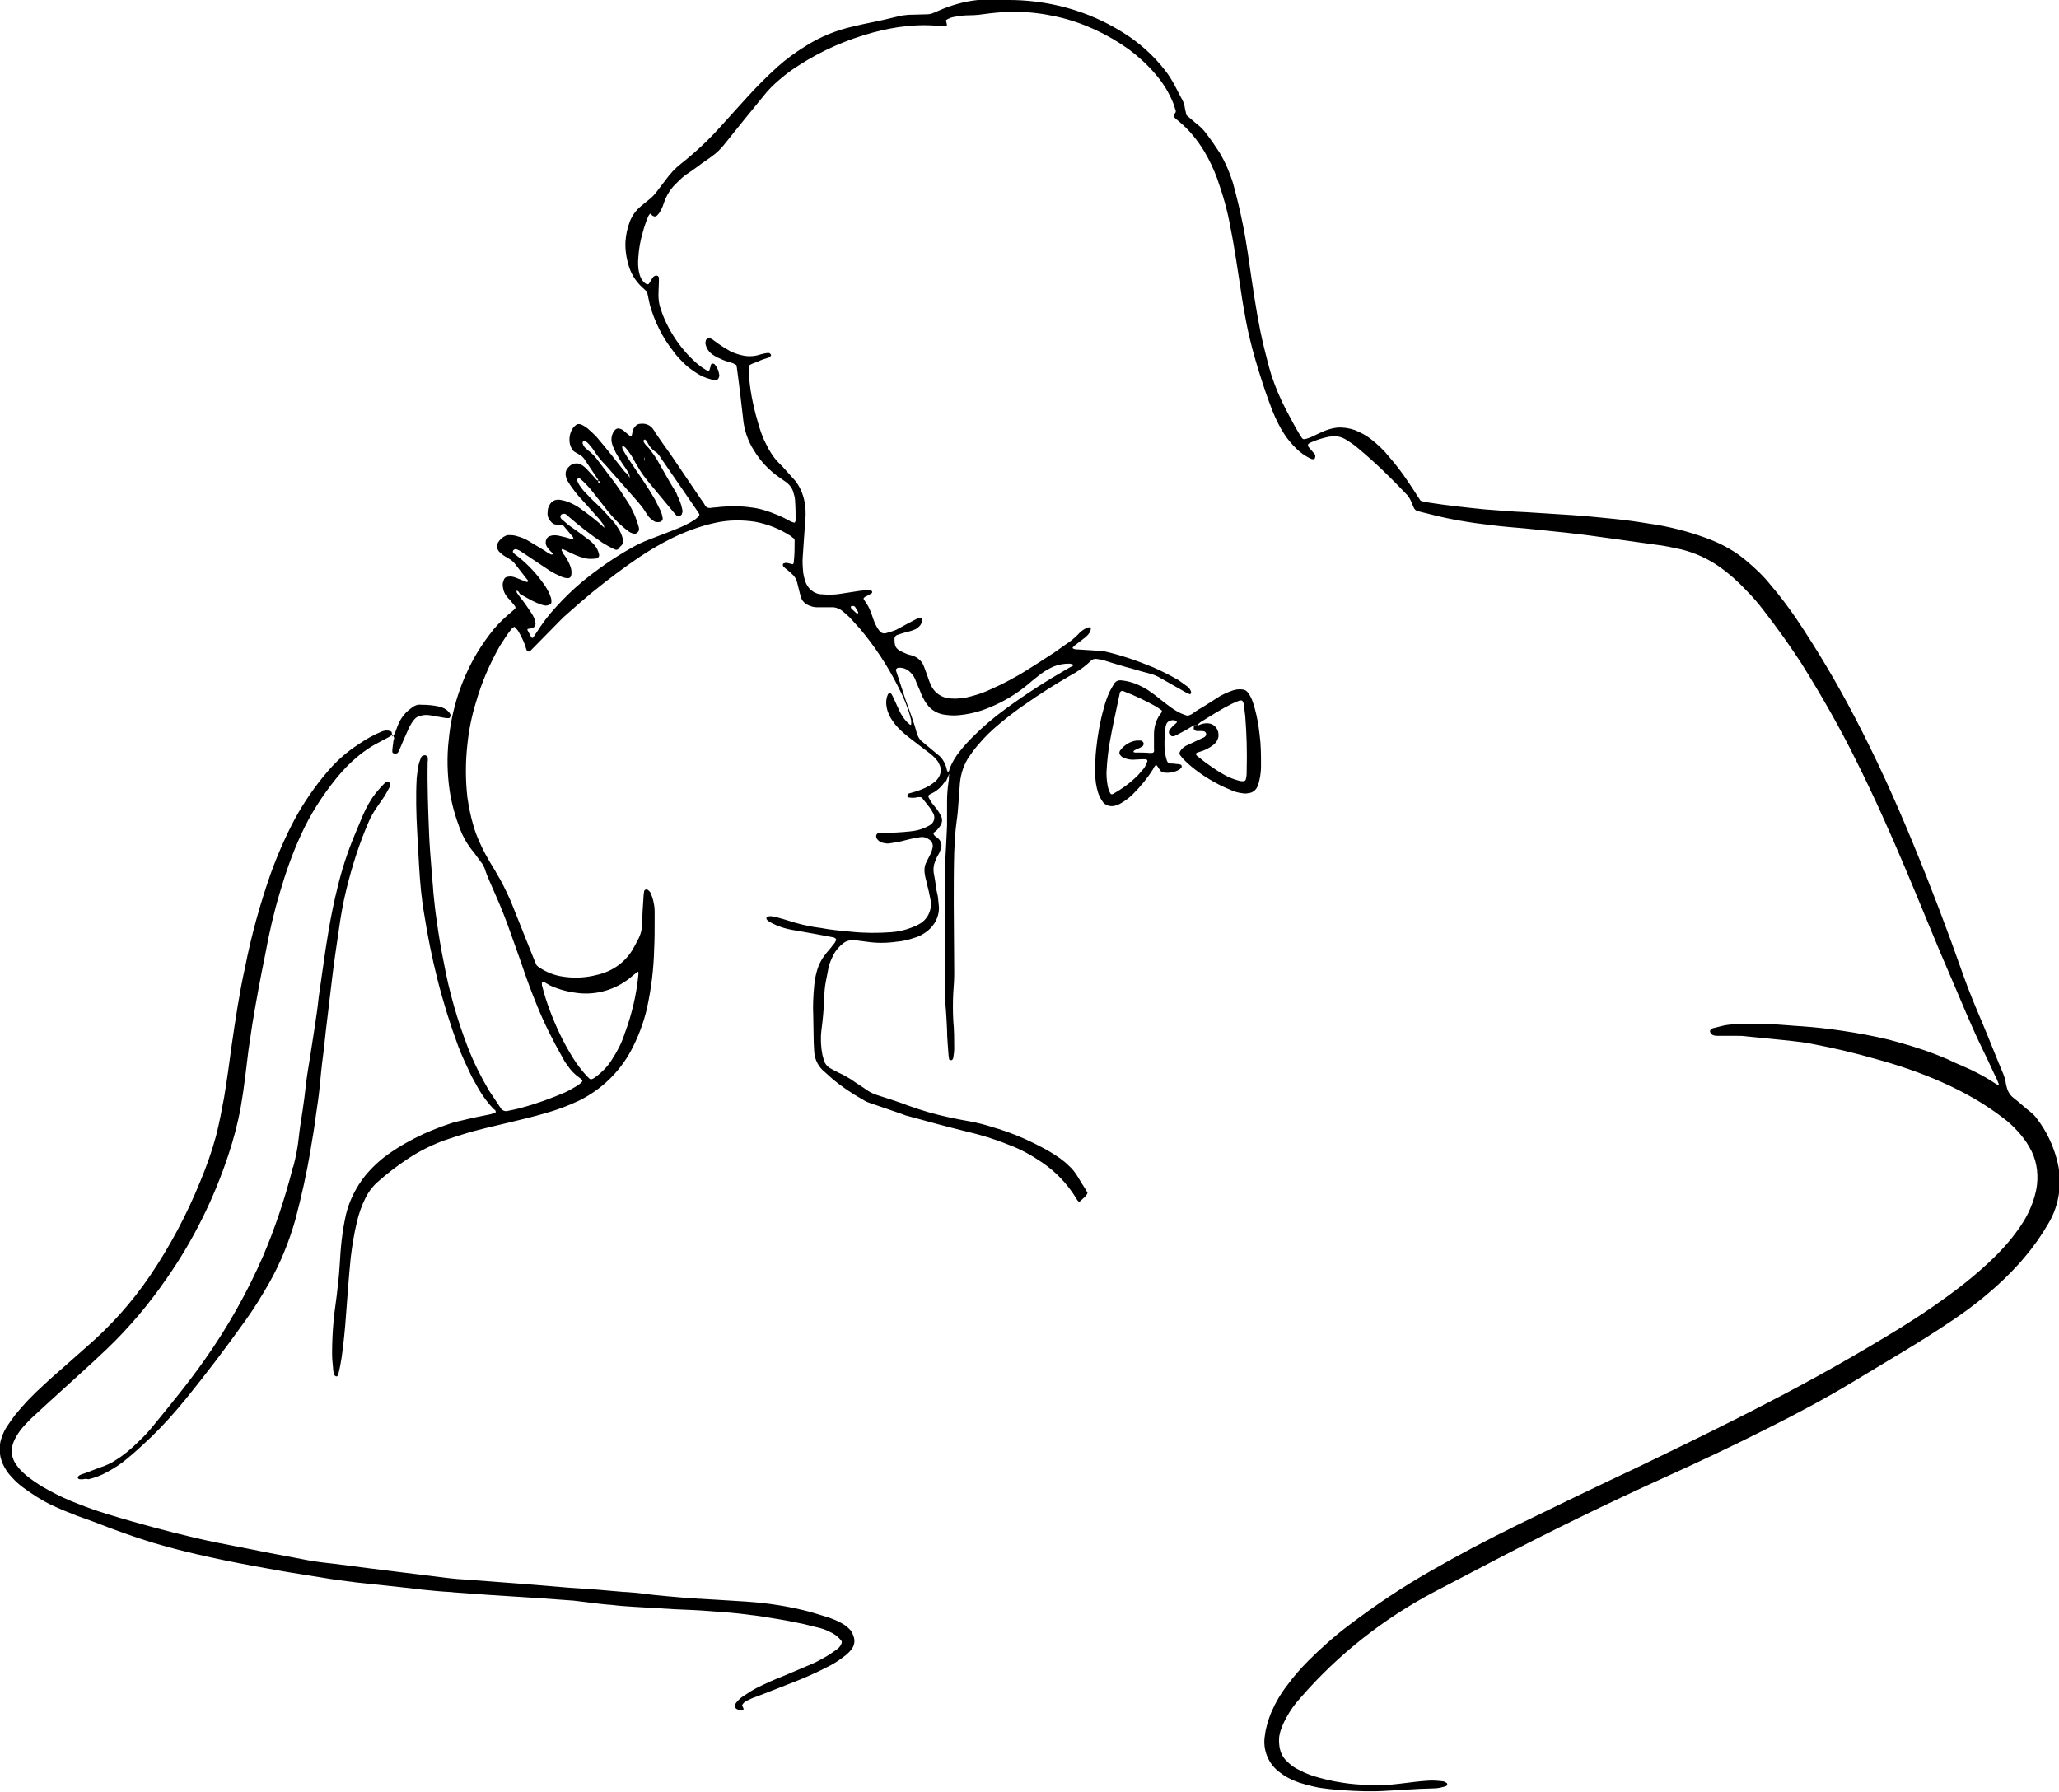 <?xml version="1.0" encoding="utf-8"?>
<!-- Generator: Adobe Illustrator 21.0.0, SVG Export Plug-In . SVG Version: 6.00 Build 0)  -->
<svg version="1.1" id="图层_1" xmlns="http://www.w3.org/2000/svg" xmlns:xlink="http://www.w3.org/1999/xlink" x="0px" y="0px"
	 viewBox="0 0 430.9 375" style="enable-background:new 0 0 430.9 375;" xml:space="preserve">
<title>资源 2</title>
<path id="图层_2" d="M418.3,227.3c0-0.1,0-0.3,0-0.4c-0.1-0.3-0.3-0.7-0.4-1c-1-2-1.9-4.1-2.9-6.1c-2.3-4.7-4.3-9.6-6.4-14.5
	c-3.4-7.8-6.5-15.6-9.8-23.4s-6.6-15.2-10.3-22.6c-3.5-7.1-7.4-13.9-11.6-20.6c-2.4-3.7-5-7.3-7.7-10.8c-1.2-1.6-2.5-3.1-3.9-4.5
	c-1.7-1.8-3.5-3.4-5.5-4.8c-2.4-1.7-5.1-2.9-7.9-3.6c-1.8-0.4-3.6-0.8-5.4-1l-9.3-1.3c-1.7-0.2-3.4-0.5-5.1-0.7
	c-1.4-0.2-2.8-0.3-4.2-0.5l-4.8-0.5l-3.9-0.4c-2.4-0.2-4.8-0.4-7.2-0.7c-4.3-0.5-8.6-1.2-12.8-2.3l-2.4-0.6c-0.5-0.1-0.8-0.4-1-0.9
	c-0.2-0.4-0.3-0.8-0.5-1.2c-0.2-0.5-0.5-0.9-0.8-1.3l-0.2-0.2c-3.2-3.4-6.5-6.6-10.1-9.6c-0.8-0.7-1.7-1.3-2.7-1.9
	c-0.7-0.4-1.5-0.6-2.2-0.6c-0.4,0-0.8,0.1-1.2,0.1c-1.4,0.3-2.7,0.7-4,1.3c-0.4,0.2-0.5,0.5-0.2,0.9s0.8,0.9,1.2,1.4
	c0.2,0.2,0.2,0.5,0.1,0.8c0,0.2-0.2,0.4-0.5,0.3c-0.2,0-0.4-0.1-0.6-0.2c-1-0.5-2-1.2-2.8-2c-0.9-0.9-1.8-1.9-2.5-3
	c-1-1.5-1.8-3.2-2.5-4.9c-1-2.6-1.9-5.2-2.7-7.8c-1.1-3.5-2.1-7.1-2.8-10.8c-0.4-2.2-0.8-4.3-1.1-6.5c-0.7-4.4-1.3-8.9-2.2-13.3
	c-0.6-3.5-1.6-6.9-2.8-10.3c-0.7-1.9-1.6-3.8-2.6-5.5c-1.5-2.5-3.3-4.7-5.5-6.5c-0.3-0.2-0.6-0.5-0.8-0.7c-0.1-0.2-0.2-0.4-0.1-0.6
	c0-0.1,0.1-0.2,0.2-0.3c0.2-0.2,0.2-0.5,0.1-0.7c-0.2-0.5-0.3-1-0.5-1.5c-0.9-2.2-2.2-4.3-3.8-6.1c-1.6-1.9-3.5-3.6-5.5-5.1
	c-4.5-3.2-9.6-5.6-15-6.8c-2.7-0.6-5.5-1-8.3-1c-1.9-0.1-3.9,0.1-5.8,0.3c-1.4,0.2-2.8,0.4-4.2,0.4c-1,0-2,0.1-3,0.3
	c-0.7,0.1-1.3,0.3-1.9,0.7c0,0.1,0,0.1,0,0.2c0.3,1.1,0.3,1.2-0.8,1.1c-2.5-0.3-5.1-0.3-7.6,0c-2.3,0.2-4.6,0.7-6.9,1.3
	c-5.5,1.5-10.6,3.7-15.4,6.8c-1.5,0.9-2.8,1.9-4.2,3.1c-1.2,1-2.4,2.2-3.4,3.5c-2.7,3.3-5.4,6.6-8.1,10c-0.7,0.9-1.6,1.8-2.6,2.5
	c-0.9,0.7-1.9,1.3-2.8,2s-1.8,1.3-2.7,1.9c-0.8,0.6-1.5,1.3-2.2,2c-1,1-1.8,2.3-2.3,3.7c-0.2,0.6-0.4,1.2-0.7,1.7
	c-0.2,0.4-0.4,0.7-0.7,1c-0.3,0.4-0.8,0.4-1.2,0c-0.1-0.1-0.1-0.2-0.3-0.3c-0.1,0.1-0.3,0.3-0.4,0.5c-0.5,1.2-0.9,2.3-1.2,3.5
	c-0.5,1.7-0.8,3.4-0.9,5.1c-0.1,1.1-0.1,2.3,0.2,3.4c0.1,0.5,0.3,1,0.6,1.4c0.2,0.4,0.6,0.7,1,0.9c0.1,0,0.3,0,0.4-0.1l0.8-1.3
	c0.2-0.3,0.6-0.5,0.9-0.4c0.2,0,0.4,0.3,0.4,0.4s0,0.5,0,0.8c0,0.9-0.1,1.8-0.1,2.7c0,1,0.1,2.1,0.5,3.1c0.3,1,0.7,2,1.2,3
	c1.2,2.5,2.8,4.8,4.7,6.8c1,1,2,2,3.2,2.7c0.2,0.1,0.4,0.3,0.7,0.4c0.2,0.1,0.3,0,0.4-0.2c0.1-0.3,0.2-0.7,0.3-1.1
	c0.1-0.2,0.4-0.3,0.7-0.1c0,0,0,0,0,0c0,0,0.1,0.1,0.1,0.1c0.5,0.6,0.8,1.3,0.9,2c0.1,0.3,0,0.7-0.2,1c-0.1,0.1-0.2,0.2-0.4,0.2
	c-0.4,0-0.7,0-1.1-0.1c-1.1-0.3-2.1-0.7-3-1.3c-0.9-0.6-1.8-1.2-2.6-2c-0.8-0.8-1.6-1.6-2.3-2.6c-2.3-2.9-3.9-6.2-4.9-9.7
	c-0.2-0.9-0.4-1.8-0.6-2.8c-0.2-0.1-0.4-0.3-0.6-0.5c-1.4-1.2-2.5-2.7-3.1-4.5c-0.6-1.8-0.9-3.7-0.8-5.5c0.1-1.4,0.4-2.8,0.9-4.1
	c0.5-1.3,1.3-2.4,2.4-3.3c0.4-0.3,0.7-0.6,1.1-0.9c0.9-0.7,1.7-1.4,2.3-2.3c0.5-0.7,1.1-1.4,1.6-2.1c1-1.4,2.1-2.6,3.4-3.6
	c2.9-2.3,5.6-4.8,8.1-7.6c1.9-2.1,3.8-4.2,5.7-6.3c2-2.2,4.1-4.3,6.3-6.3c1.8-1.6,3.7-3,5.8-4.3c3.1-2,6.6-3.4,10.2-4.2
	c2.4-0.6,4.9-1,7.3-1.6c0.7-0.2,1.4-0.3,2.1-0.5c0.7-0.2,1.3-0.2,2-0.3l3.8-0.1c0.6,0,1.1-0.1,1.7-0.4c0.2-0.1,0.5-0.2,0.7-0.3
	c2.7-1.2,5.5-2,8.4-2.3c1.3-0.1,2.6-0.3,3.9-0.5C209.6,0,210,0,210.5,0c8.7-0.1,17.2,2.2,24.5,6.8c3.4,2.1,6.4,4.8,8.8,7.9
	c0.8,1,1.4,2,2,3.1c0.4,0.8,0.9,1.7,1.3,2.5c0.5,0.8,0.8,1.6,0.9,2.5c0.1,0.4,0.2,0.9,0.3,1.3c0.7,0.6,1.4,1.2,2.1,1.8
	c0.8,0.6,1.4,1.2,2,2c1,1.3,1.9,2.6,2.8,4c1.2,2,2.1,4.1,2.8,6.3c0.8,2.9,1.5,5.8,2.1,8.8c0.8,3.9,1.3,7.9,1.9,11.9
	c0.7,4.6,1.4,9.2,2.5,13.7c0.5,2,1,4.1,1.6,6c0.8,2.4,1.8,4.8,3,7.1c1,1.9,2,3.8,3.1,5.6l0.1,0.1c0.3,0.6,0.5,0.6,1.2,0.4
	s1.3-0.5,1.9-0.8s1.3-0.6,2-0.9c0.8-0.3,1.6-0.5,2.4-0.6c1.3-0.1,2.5,0.1,3.7,0.5c1.2,0.5,2.4,1.1,3.4,1.9c1.4,1.1,2.7,2.3,3.8,3.7
	c1.4,1.6,2.7,3.3,3.9,5.1c0.6,0.9,1.3,1.9,1.9,2.9l0.8,1.2c0.6,0.2,1.2,0.3,1.8,0.4c3.8,0.6,7.6,1,11.5,1.4c3,0.2,5.9,0.5,8.9,0.6
	c3.1,0.2,6.3,0.4,9.4,0.6c3,0.2,5.9,0.5,8.9,0.8c3.1,0.3,6.2,0.8,9.3,1.3c3.8,0.7,7.4,1.7,11,3.1c2.7,1.1,5.2,2.5,7.4,4.4
	c1.8,1.5,3.6,3.2,5.1,5.1c1.9,2.2,3.6,4.5,5.2,6.8c4.5,6.7,8.6,13.6,12.3,20.7c4.5,8.6,8.5,17.4,12.2,26.4
	c3.8,9.2,7.3,18.4,10.6,27.8c1.2,3.4,2.6,6.7,4,10s2.7,6.7,4.1,10c0.4,0.9,0.7,1.8,0.8,2.7c0,0.1,0.1,0.3,0.1,0.4
	c0.2,1,0.7,1.9,1.5,2.5c1.2,0.9,2.3,2,3.5,2.9c0.6,0.5,1.1,1,1.5,1.6c1.9,2.5,3.2,5.3,4,8.2c1.3,4.6,0.7,9.6-1.8,13.7
	c-1.4,2.4-3,4.7-4.8,6.8c-1.8,2.2-3.9,4.3-6,6.2c-2.9,2.6-6,5-9.3,7.2c-3.4,2.3-6.9,4.5-10.4,6.6l-10.3,6.2
	c-5.8,3.5-11.8,6.7-17.8,9.7c-7.1,3.6-14.3,7-21.6,10.3c-11.9,5.4-23.6,11.1-35.1,17.1c-4.4,2.3-8.8,4.6-13.2,6.9
	c-10.6,5.6-20.1,13.1-27.9,22.1c-1.2,1.3-2.2,2.7-3,4.2c-0.5,0.9-0.9,1.8-1.2,2.7c-0.3,0.9-0.4,1.8-0.3,2.8c0.1,1.4,0.6,2.7,1.6,3.6
	c0.6,0.6,1.3,1.2,2.1,1.6c1.1,0.6,2.2,1.1,3.4,1.5c2,0.6,4,1.1,6.1,1.4c1.8,0.3,3.5,0.4,5.3,0.5c2.3,0.1,4.6,0,6.9-0.3
	c1.9-0.2,3.7-0.5,5.6-0.6c1-0.1,2.1,0,3.1,0.1c0.4,0,0.7,0.2,1,0.4c0.1,0.1,0.1,0.4,0,0.5c0,0,0,0,0,0c-0.1,0.1-0.3,0.2-0.4,0.2
	c-0.7,0.2-1.5,0.4-2.3,0.4l-3,0.1l-6.9,0.4c-3,0.2-5.9,0.1-8.9-0.1c-1.4-0.1-2.8-0.2-4.2-0.4c-1.8-0.2-3.5-0.7-5.2-1.2
	c-0.8-0.3-1.6-0.6-2.3-1c-0.6-0.3-1.2-0.7-1.7-1.1c-2.4-1.7-3.7-4.7-3.2-7.7c0.2-1.7,0.7-3.3,1.3-4.8c0.9-2.1,2-4,3.4-5.8
	c1.3-1.8,2.8-3.5,4.4-5.1c2.7-2.7,5.6-5.3,8.7-7.6c5.4-4.1,11.1-7.9,16.9-11.2c5.9-3.4,12-6.6,18.1-9.6c8.4-4.1,16.9-8.2,25.4-12.2
	c9.1-4.4,18.2-8.8,27.2-13.5c9.5-4.9,18.7-10.1,27.8-15.7c4.5-2.8,8.9-5.8,13.1-9.1c2.4-1.9,4.7-3.9,6.8-6c1.4-1.4,2.8-3,4-4.6
	c1.2-1.6,2.3-3.3,3.1-5.2c0.7-1.6,1.2-3.3,1.4-5c0.3-2.7-0.2-5.5-1.6-7.8c-0.7-1.3-1.6-2.4-2.6-3.5c-0.9-1-1.9-1.9-3-2.7
	c-3.9-3-8.2-5.4-12.7-7.4c-4.5-2-9.2-3.6-14-4.9c-4.2-1.2-8.4-2.2-12.6-3c-1.8-0.4-3.6-0.6-5.4-0.8l-9-0.9c-0.6-0.1-1.3-0.1-1.9-0.1
	c-1.3,0-2.6,0-3.9,0c-0.4,0-0.8,0-1.2-0.2c-0.2-0.1-0.4-0.3-0.5-0.6c-0.1-0.2,0-0.4,0.2-0.6c0.1-0.1,0.3-0.2,0.4-0.2
	c0.8-0.2,1.6-0.4,2.4-0.6c1.2-0.2,2.5-0.3,3.7-0.3c2.3-0.1,4.7,0,7,0.1c1.8,0.1,3.6,0.3,5.5,0.4c2.8,0.2,5.5,0.5,8.2,0.9
	c3.4,0.5,6.7,1.1,10,1.9c3.4,0.9,6.8,1.9,10.1,3.2c0.7,0.3,1.5,0.6,2.2,0.9c1,0.5,2.1,1,3.1,1.4c2.3,1,4.5,2.1,6.6,3.5
	c0.2,0.1,0.4,0.3,0.7,0.4c0.1,0,0.2,0,0.3,0c0,0,0,0.1,0,0.1h0.1C418.5,227.4,418.4,227.2,418.3,227.3z M198,163.5
	c-0.1,0-0.1,0-0.1,0c-0.1,0.1-0.2,0.2-0.3,0.3c-0.7,1-1.6,1.8-2.7,2.3c-0.2,0.1-0.4,0.2-0.5,0.3c-0.1,0.1-0.1,0.3-0.1,0.4
	c0.2,0.4,0.4,0.7,0.6,1.1c0.4,0.5,0.8,1,1.2,1.5c0.3,0.4,0.6,0.9,0.8,1.3c0.4,0.7,0.3,1.5-0.1,2.1c-0.2,0.3-0.4,0.6-0.7,0.9
	c-0.2,0.2-0.4,0.4-0.6,0.5s-0.2,0.4,0.1,0.7s0.3,0.2,0.5,0.4c0.9,0.6,1.2,1.7,0.7,2.6c-0.1,0.4-0.3,0.8-0.5,1.1s-0.4,0.8-0.6,1.3
	c-0.3,0.7-0.4,1.5-0.3,2.3c0.2,1.1,0.4,2.2,0.5,3.2c0.1,0.7,0.3,1.3,0.4,2c0.1,0.7,0.1,1.3,0.2,2c0.1,2.3-1.2,4.4-3.2,5.6
	c-0.6,0.4-1.3,0.7-2,0.9c-1.2,0.4-2.4,0.7-3.7,0.8c-2.1,0.3-4.2,0.3-6.2,0l-2.3-0.3c-0.3,0-0.6,0-0.9,0c-0.6,0-1.2,0.2-1.7,0.6
	c-0.9,0.7-1.6,1.5-2.1,2.5c-0.4,0.8-0.8,1.7-1,2.6c-0.2,1-0.4,2-0.6,3.1s-0.3,2.3-0.3,3.4c-0.1,2.2-0.3,4.5-0.6,6.7
	c-0.2,1.7-0.1,3.4,0.2,5c0.1,0.4,0.2,0.7,0.3,1.1c0.2,0.8,0.7,1.4,1.4,1.8c0.5,0.3,1.1,0.6,1.7,0.9c0.9,0.4,1.8,0.9,2.6,1.4
	c1.1,0.8,2.3,1.5,3.4,2.3c0.6,0.4,1.4,0.8,2.1,1c2.2,0.7,4.4,1.4,6.5,2.2c1.4,0.5,2.9,1,4.3,1.4c2.8,0.8,5.7,1.4,8.6,1.9
	c1.6,0.3,3.2,0.7,4.7,1.2c3.5,1,6.9,2.4,10.1,4.1c1.4,0.7,2.7,1.5,4,2.4c0.7,0.5,1.3,1,1.9,1.6c0.7,0.6,1.3,1.4,1.8,2.2
	c0.6,1,1.2,2,1.8,2.9c0.1,0.2,0.2,0.4,0.3,0.6c-0.2,0.4-0.5,0.8-0.9,1.1c-0.9,0.9-0.9,1-1.6-0.2c-1.8-2.9-4.2-5.4-7-7.3
	c-2.2-1.5-4.5-2.8-7-3.7c-2.9-1.2-5.9-2.1-8.9-2.8c-4.1-1-8.1-2.1-12.1-3.2c-0.5-0.1-1-0.3-1.5-0.5l-6.1-2.1c-0.7-0.2-1.4-0.5-2-0.9
	c-2.3-1.3-4.4-2.7-6.4-4.4c-0.7-0.6-1.3-1.2-2-1.8c-1-1-1.6-2.3-1.7-3.8c0-0.6-0.1-1.3-0.1-1.9c0-1.9-0.1-3.8-0.1-5.6
	c-0.1-2.1,0-4.2,0.2-6.3c0.1-1.1,0.3-2.2,0.6-3.2c0.4-1.4,1.1-2.6,2-3.7c0.4-0.5,0.9-1,1.3-1.6c0.3-0.3,0.6-0.7,0.7-1.2
	c-0.1-0.2-0.3-0.3-0.5-0.4l-3.7-0.7c-1.7-0.3-3.4-0.6-5.1-0.9c-1.1-0.2-2.1-0.5-3.1-0.9c-0.7-0.3-1.3-0.6-1.9-1
	c-0.1-0.1-0.2-0.2-0.3-0.4c0-0.2,0-0.3,0.1-0.4c0.1,0,0.2-0.1,0.3-0.1c0.5-0.1,1,0,1.5,0.1c0.7,0.2,1.4,0.4,2.1,0.6
	c2.4,0.8,4.8,1.4,7.3,1.7c2.1,0.4,4.2,0.6,6.4,0.8c2.8,0.3,5.6,0.3,8.4,0.1c1.4-0.1,2.8-0.4,4.1-0.9c0.5-0.2,1.1-0.4,1.6-0.7
	c2-1,3-3.2,2.5-5.4c-0.2-1-0.4-2-0.7-3.1c-0.1-0.6-0.3-1.1-0.4-1.7c-0.2-1-0.2-2,0.3-2.9c0.3-0.6,0.6-1.2,0.9-1.8
	c0.2-0.4,0.3-0.9,0.4-1.3c0.1-0.6-0.2-1.2-0.6-1.5c-0.5-0.4-1.2-0.7-1.9-0.6c-0.7,0.1-1.4,0.2-2.2,0.4c-0.8,0.2-1.6,0.4-2.4,0.6
	c-0.6,0.1-1.2,0.2-1.9,0.3c-0.5,0.1-0.9,0-1.4-0.1c-0.5-0.1-1-0.4-1.3-0.9c-0.1-0.1-0.1-0.2-0.1-0.3c-0.1-0.3,0-0.6,0.3-0.8
	c0,0,0.1,0,0.2-0.1c0.4,0,0.7,0,1.1,0c1.8,0,3.7-0.1,5.5-0.3c1-0.1,2-0.3,2.9-0.7c0.5-0.2,1.1-0.5,1.5-0.8c0.6-0.5,0.8-1.4,0.5-2.1
	c-0.3-0.6-0.6-1.1-1-1.6l-1.5-1.9c-0.4-0.1-0.8-0.1-1.1,0c-0.5,0.1-1,0.1-1.6,0c-0.2,0-0.3-0.1-0.3-0.3c0-0.2,0.1-0.5,0.2-0.5
	l1.4-0.4c1-0.3,2-0.7,2.9-1.2c0.5-0.3,0.9-0.6,1.4-1c0.4-0.4,0.7-0.8,0.9-1.3c0.2-0.5,0.2-1.1,0.1-1.7c-0.2-0.6-0.5-1.2-0.9-1.6
	c-0.4-0.5-0.9-0.9-1.4-1.3c-0.8-0.6-1.7-1.3-2.5-1.9c-1-0.8-2-1.5-2.9-2.3c-0.8-0.7-1.6-1.5-2.2-2.4c-0.6-0.8-1.1-1.8-1.3-2.8
	c-0.2-0.9-0.2-1.9,0.2-2.8c0.1-0.1,0.1-0.3,0.3-0.3c0.2,0,0.4,0,0.5,0.2c0.2,0.3,0.3,0.6,0.5,1c0.4,0.8,0.7,1.6,1.1,2.4
	c0.4,0.9,1,1.8,1.8,2.6c0.2,0.1,0.3,0.3,0.5,0.4c0,0,0.1,0,0.1,0c0,0,0.1-0.1,0.1-0.1c0-0.3,0-0.5,0-0.8c-0.3-1.4-0.8-2.7-1.3-4
	c-0.4-1-0.9-2-1.4-3c-2.2-4.4-4.9-8.5-8.1-12.3c-0.7-0.8-1.4-1.5-2.1-2.3c-0.5-0.5-1.1-1-1.6-1.4c-0.5-0.4-1.1-0.6-1.7-0.7h-1.4H171
	c-0.5,0-1-0.1-1.5-0.3c-0.9-0.3-1.7-1-1.9-1.9c-0.1-0.3-0.2-0.7-0.3-1.1c-0.2-0.7-0.3-1.3-0.5-2c-0.2-0.7-0.6-1.3-1.2-1.8
	c-0.4-0.4-0.9-0.8-1.3-1.1c-0.1-0.1-0.3-0.3-0.4-0.4c-0.1-0.2-0.1-0.5,0.1-0.6c0,0,0.1,0,0.1,0c0.2-0.1,0.4-0.1,0.6-0.1
	c0.4,0.1,0.8,0.2,1.2,0.3c0.1-0.1,0.2-0.2,0.2-0.3c0.2-1.6,0.2-3.1,0.2-4.7c0-0.2-0.1-0.4-0.3-0.5c-0.2-0.1-0.3-0.3-0.5-0.4
	c-2.3-1.5-4.8-2.5-7.5-3c-2.7-0.4-5.5-0.4-8.2,0.2c-3.3,0.7-6.5,1.9-9.5,3.4c-2.2,1.1-4.4,2.4-6.5,3.8c-3.4,2.3-6.7,4.8-9.9,7.4
	c-1.7,1.4-3.4,2.9-5.1,4.4c-0.5,0.4-1,0.9-1.5,1.4l-5.5,5.6c-0.3,0.3-0.6,0.6-0.9,0.9c-0.2,0.1-0.4,0.1-0.6-0.1c0,0,0-0.1-0.1-0.1
	c-0.1-0.3-0.2-0.7-0.3-1c-0.4-1.1-0.9-2.1-1.5-3.1c-0.2-0.3-0.5-0.5-0.7-0.8c-0.3,0.1-0.5,0.2-0.7,0.5c-0.9,1.1-1.6,2.3-2.4,3.5
	c-2.1,3.7-3.8,7.6-5,11.8c-0.9,2.9-1.5,5.9-1.8,8.9c-0.4,3.6-0.4,7.3,0,10.9c0.3,2.1,0.7,4.1,1.3,6.1c0.6,2.1,1.5,4,2.5,5.9
	c0.6,1.1,1.3,2.3,2,3.4c0.4,0.8,0.9,1.5,1.3,2.3c0.7,1.3,1.3,2.6,1.9,3.9c1.6,4,3.2,8,4.8,12c0.2,0.4,0.3,0.8,0.5,1.2
	c0.1,0.4,0.4,0.7,0.8,0.9c1.3,0.9,2.8,1.5,4.3,1.8c2.6,0.5,5.3,0.4,7.9-0.3c3-0.7,5.6-2.5,7.2-5.1c0.4-0.7,0.8-1.4,1.2-2.2
	c0.6-1.1,0.9-2.3,0.9-3.6c0-1.9,0.2-3.9,0.3-5.8c0-0.3,0.1-0.5,0.1-0.8c0.1-0.3,0.4-0.4,0.7-0.3c0,0,0,0,0,0
	c0.3,0.2,0.6,0.5,0.7,0.8c0.2,0.5,0.4,1,0.5,1.5c0.2,0.8,0.3,1.5,0.3,2.3c0,0.6,0,1.3,0,1.9c0,2,0,4-0.1,5.9
	c-0.1,4.2-0.6,8.3-1.5,12.4c-0.7,3.1-1.9,6.2-3.4,9c-2.4,4.4-6.1,8-10.7,10.3c-2.3,1.1-4.7,2-7.2,2.7c-2.4,0.7-4.9,1.3-7.4,1.9
	c-3.3,0.8-6.6,1.5-9.8,2.5c-1.3,0.4-2.5,0.8-3.7,1.2c-2.8,1-5.4,2.3-7.8,3.9c-2.3,1.5-4.5,3.2-6.5,5c-1,0.9-1.8,2-2.4,3.2
	c-0.8,1.6-1.4,3.3-1.8,5c-0.6,2.5-1,5-1.3,7.5c-0.4,4-0.7,8.1-1,12.2c-0.2,2.9-0.5,5.8-0.9,8.7c-0.2,1.2-0.4,2.4-0.7,3.5
	c0,0.1-0.1,0.3-0.2,0.4c-0.1,0.1-0.3,0.1-0.4,0c-0.1-0.1-0.2-0.1-0.2-0.2c-0.2-0.5-0.3-1-0.3-1.5c-0.1-1-0.2-2-0.2-3
	c0-2.2,0.1-4.5,0.3-6.7c0.2-2.5,0.7-5.1,0.9-7.6c0.2-1.5,0.3-2.9,0.4-4.4c0.1-1.7,0.2-3.3,0.4-5c0.2-1.8,0.5-3.6,0.9-5.4
	c0.7-2.9,2.1-5.7,4-8.1c1.4-1.7,3-3.2,4.8-4.5c2.4-1.7,4.9-3.1,7.5-4.3c1.8-0.8,3.6-1.5,5.4-2.1c0.8-0.3,1.7-0.5,2.6-0.7
	c2-0.5,4-0.9,6-1.3c0.3-0.1,0.7-0.2,1-0.3c0.1-0.3,0-0.6-0.3-0.7c-1.3-1.3-2.3-2.7-3.2-4.2c-0.5-0.9-1-1.8-1.5-2.7
	c-1-2.1-2-4.2-2.8-6.3c-1.7-4.6-3.2-9.4-4.4-14.2c-1.1-4.4-2-8.8-2.7-13.3c-0.6-3.4-0.9-6.8-1.1-10.3c-0.1-2.4-0.3-4.8-0.4-7.2
	c-0.2-3.7-0.3-7.4-0.1-11.1c0.1-0.9,0.2-1.9,0.4-2.8c0.1-0.5,0.3-1,0.5-1.5c0.1-0.4,0.6-0.6,1-0.5c0,0,0.1,0,0.1,0.1
	c0.2,0,0.3,0.2,0.3,0.3c0,0.3,0.1,0.6,0,0.9c-0.1,5.1,0.1,10.1,0.3,15.2c0.1,2.4,0.3,4.9,0.5,7.3c0.1,1.7,0.3,3.3,0.4,5
	c0.2,2,0.4,3.9,0.7,5.9c0.4,2.9,0.9,5.9,1.5,8.8c1.1,6,2.8,11.9,5,17.6c1.2,3.1,2.7,6.1,4.4,9c0.8,1.2,1.6,2.4,2.4,3.6
	c0.3,0.6,1,0.9,1.6,0.7c1-0.2,2-0.4,3-0.7c3-0.8,6-1.9,8.8-3.1c0.9-0.4,1.8-0.9,2.6-1.4c0.4-0.3,0.8-0.5,1.1-0.9
	c0.1-0.1,0.1-0.3,0-0.4c-0.2-0.1-0.3-0.3-0.5-0.4c-1-0.7-1.9-1.6-2.6-2.7c-0.4-0.5-0.7-1-1-1.6c-2-3.5-3.8-7.1-5.3-10.8
	c-1.2-2.9-2.3-5.9-3.3-8.9c-0.7-2-1.4-3.9-2.1-5.9c-1-2.9-2.1-5.7-3.3-8.4c-0.8-1.9-1.7-3.7-2.3-5.6c-0.2-0.4-0.4-0.9-0.7-1.2
	l-1.1-1.5c-0.4-0.6-0.9-1.1-1.3-1.7c-0.8-1.1-1.5-2.4-2-3.7c-1-2.6-1.8-5.4-2.2-8.1c-0.5-3.5-0.6-7.1-0.2-10.6
	c0.6-6.4,2.6-12.6,5.9-18.2c1.1-1.8,2.3-3.5,3.6-5.1c1.1-1.3,2.3-2.4,3.6-3.5l0.7-0.6c0.2-0.1,0.2-0.4,0.1-0.6
	c-0.3-0.4-0.6-0.7-0.9-1.1s-0.6-0.6-0.8-0.9c-0.6-0.7-0.9-1.7-0.9-2.6c0-0.3,0.1-0.5,0.2-0.8c0.1-0.5,0.5-0.8,1-0.8
	c0.5-0.1,1,0,1.5,0.2l2.3,0.9c0.1,0,0.2,0,0.3-0.1s0-0.1,0-0.2c0-0.1,0-0.1-0.1-0.1l-2.8-3.6c-0.3-0.3-0.6-0.6-1-0.8
	c-0.4-0.3-0.9-0.5-1.3-0.8c-0.3-0.2-0.6-0.5-0.9-0.8c-0.4-0.5-0.5-1.2-0.2-1.8c0.4-0.7,1-1.2,1.7-1.5c0.2-0.1,0.4-0.1,0.6-0.1
	c0.5,0,1,0,1.6,0.2c0.8,0.2,1.6,0.5,2.3,0.9c1.2,0.7,2.3,1.4,3.5,2.1c0.4,0.3,0.9,0.6,1.3,0.8c0.2,0.1,0.4,0.1,0.6-0.1
	c0,0.1-0.1,0.1-0.1,0h0.1c-0.5-0.4-0.9-0.8-1.3-1.4c-0.4-0.6-0.4-1.3,0-1.9c0.2-0.2,0.4-0.4,0.6-0.4c0.5-0.2,1.1-0.2,1.7-0.1
	c0.9,0.2,1.8,0.4,2.7,0.7c0.1,0,0.3,0,0.4,0c0,0,0.1-0.1,0.1-0.1c0-0.1-0.1-0.2-0.1-0.3l-2.1-2.5l-1.4-0.1c-0.4,0-0.7-0.2-1-0.5
	c-0.6-0.6-0.9-1.3-0.8-2.1c0-0.5,0.1-1,0.4-1.5c0.4-0.8,1.2-1.2,2.1-1.1c0.6,0.1,1.1,0.2,1.7,0.4c0.9,0.4,1.8,0.8,2.6,1.4
	c1.7,1.2,3.4,2.5,4.9,3.9c0.1,0.1,0.1,0.2,0.2,0.3c-0.1-0.1-0.1-0.1,0-0.1l-0.1,0.1c0.1-0.3,0-0.6-0.2-0.9c-0.4-0.5-0.7-1-1.2-1.5
	c-0.8-0.9-1.6-1.8-2.4-2.7s-1.5-1.6-2.2-2.5c-0.5-0.7-1-1.3-1.4-2c-0.3-0.4-0.5-0.9-0.6-1.4c-0.1-0.5,0-1.1,0.3-1.5
	c0.2-0.2,0.4-0.5,0.7-0.7c0.5-0.4,1.3-0.5,1.9-0.3c0.5,0.2,1,0.6,1.4,1c0.5,0.5,0.9,1,1.4,1.5c0.3,0.3,0.5,0.6,0.8,0.9
	c0.1,0.1,0.2,0,0.3,0.1c-0.1,0.2,0,0.4,0.2,0.5s0.2,0,0.3,0c0,0,0-0.1-0.1-0.1c-0.1-0.1-0.1-0.4-0.4-0.3c0-0.2,0-0.3-0.1-0.4
	c-0.9-1.4-1.9-2.8-2.8-4.2c-0.2-0.3-0.5-0.6-0.8-0.8l-1.2-0.7c-0.4-0.2-0.6-0.6-0.8-1c-0.5-1.1-0.4-2.4,0.1-3.5
	c0.2-0.4,0.5-0.8,0.9-1.1c0.3-0.3,0.8-0.3,1.2-0.1c0.5,0.2,0.9,0.5,1.3,0.8c0.6,0.5,1.2,1.1,1.8,1.7c1.1,1.3,2.2,2.6,3.3,4
	c0.9,1.1,1.7,2.2,2.6,3.3c0.2,0.2,0.4,0.4,0.6,0.5c0,0,0.2,0,0.3,0c-0.1,0.2-0.1,0.4,0,0.5c0.1,0.1,0.1,0.2,0.2,0.4l-0.1-0.1
	l0.1-0.1c0.1,0.1,0.1,0.1,0,0.1c-0.1-0.3,0-0.6-0.2-0.9c-0.4-0.7-0.8-1.3-1.3-2s-0.9-1.5-1.4-2.3c-0.3-0.6-0.6-1.2-0.8-1.9
	c-0.3-1-0.1-2.1,0.6-2.9c0.2-0.2,0.5-0.4,0.9-0.3c0.5,0.1,0.9,0.4,1.2,0.7c0.4,0.3,0.7,0.6,1.1,0.9c0.1,0,0.2,0,0.3-0.1
	c0.1-0.3,0.1-0.6,0.2-0.9c0.1-0.4,0.2-0.7,0.5-1c0.3-0.4,0.7-0.6,1.2-0.6c0.9-0.1,1.8,0.2,2.4,0.9c0.2,0.3,0.5,0.6,0.6,0.9
	c1.1,1.6,2.2,3.2,3.3,4.7c2.1,3.1,4.2,6.2,6.3,9.3c0.3,0.4,0.6,0.8,0.8,1.2c0.2,0.5,0.8,0.7,1.3,0.6c0.6-0.1,1.3-0.1,1.9-0.2
	c2.1-0.2,4.3-0.2,6.4,0.1c1.9,0.2,3.7,0.8,5.4,1.5c1.1,0.4,2.1,1,3.1,1.5c0.2,0.1,0.4,0.1,0.6,0.2c0.1,0,0.2-0.1,0.2-0.2
	c0.1-0.1,0.1-0.2,0.1-0.3c0-1.3,0-2.6-0.1-3.9c0-0.6-0.1-1.1-0.3-1.7c-0.2-1-0.8-1.8-1.6-2.4c-0.4-0.3-0.9-0.6-1.3-0.9
	c-2.2-1.5-4-3.4-5.4-5.7c-1.3-2-2.1-4.4-2.3-6.8c-0.4-3.5-0.8-7-1.3-10.6c0-0.2-0.1-0.3-0.1-0.5c-0.3-0.1-0.5-0.3-0.8-0.4
	c-0.7-0.2-1.4-0.4-2.1-0.7c-0.7-0.3-1.4-0.6-2.1-1.1c-0.7-0.5-1.2-1.2-1.4-2c-0.1-0.3-0.1-0.5,0-0.8c0-0.4,0.4-0.6,0.7-0.6
	c0.1,0,0.1,0,0.2,0c0.2,0.1,0.5,0.2,0.7,0.4c0.4,0.3,0.8,0.6,1.1,0.8c0.7,0.5,1.5,1,2.4,1.5c1,0.5,2,0.8,3.1,1
	c0.8,0.1,1.7,0.1,2.5-0.1c0.7-0.2,1.4-0.4,2.1-0.5c0.2,0,0.3,0,0.5,0c0.1,0.1,0.3,0.2,0.3,0.3c0.1,0.1,0.1,0.3-0.1,0.4
	c-0.1,0.1-0.3,0.3-0.5,0.3c-0.6,0.2-1.3,0.4-1.9,0.7s-1.2,0.4-1.7,0.7c-0.3,0.1-0.5,0.4-0.4,0.8c0,0.7,0,1.5,0.1,2.2
	c0.3,3.4,1.1,6.8,2.1,10.1c0.4,1.2,0.8,2.4,1.4,3.5c0.7,1.5,1.6,2.9,2.8,4.1c0.5,0.5,1,1,1.5,1.6s1.2,1.3,1.8,2
	c1.2,1.5,1.9,3.4,2.1,5.3c0.1,0.7,0.1,1.3,0.1,2c-0.1,1.4-0.2,2.8-0.3,4.2s-0.2,2.9-0.3,4.4c-0.1,1.1,0,2.3,0.1,3.4
	c0.1,0.6,0.2,1.1,0.4,1.7c0.5,1.6,1.9,2.8,3.6,2.8c1.2,0.1,2.5,0.1,3.7-0.1c1.3-0.2,2.6-0.4,3.9-0.6c0.6-0.1,1.2-0.1,1.9-0.2
	c0.2,0,0.3,0,0.5,0c0.1,0,0.3,0.1,0.4,0.3c0.1,0.1,0,0.3-0.1,0.4c-0.4,0.2-0.7,0.4-1.1,0.6c-0.3,0.1-0.5,0.3-0.6,0.5
	c0.1,0.2,0.2,0.3,0.3,0.5c0.5,0.7,0.9,1.4,1.2,2.2c0.3,0.7,0.5,1.5,0.8,2.2c0.3,0.7,0.6,1.3,1.1,1.9c0.3,0.4,0.9,0.6,1.4,0.4
	c0.7-0.2,1.4-0.4,2.1-0.7c0.7-0.4,1.5-0.8,2.2-1.2s1.4-0.7,2.1-1.1c0.3-0.1,0.7-0.4,1,0s0,0.7-0.1,1c-0.2,0.5-0.7,0.9-1.2,1.2
	c-0.5,0.2-1,0.4-1.5,0.5c-0.8,0.2-1.5,0.4-2.3,0.7c-0.4,0.1-0.6,0.5-0.6,0.8c0,0.4,0,0.8,0.1,1.2c0.1,0.6,0.5,1,1,1.3
	c0.4,0.2,0.8,0.4,1.3,0.6c0.4,0.2,0.9,0.3,1.3,0.4c1.2,0.4,2.1,1.2,2.5,2.4c0.2,0.5,0.4,1.1,0.6,1.6s0.4,1.3,0.7,1.9
	c0.7,1.9,2.5,3.1,4.5,3.1c1.4,0.1,2.8-0.1,4.2-0.5c1.5-0.4,2.9-0.9,4.3-1.6c2.1-0.9,4.1-2,6-3.1c2.3-1.4,4.6-2.9,6.9-4.4
	c0.9-0.6,1.8-1.3,2.7-1.9c0.8-0.5,1.6-1.2,2.3-1.9c0.5-0.6,1.2-1.1,1.9-1.4c0.2-0.1,0.4-0.1,0.6-0.1c0.1,0,0.2,0.1,0.2,0.2
	c0,0.2-0.1,0.4-0.1,0.6c-0.3,0.6-0.7,1-1.2,1.4c-0.6,0.5-1.2,0.9-1.7,1.3c-0.3,0.2-0.6,0.5-0.8,0.7c0,0-0.1,0.1,0,0.1
	c0,0.1,0.1,0.2,0.2,0.2c0.1,0,0.2,0.1,0.3,0.1l4.8,0.3c0.4,0,0.8,0.1,1.2,0.1c3.6,0.8,7,2,10.4,3.4c1.8,0.8,3.6,1.7,5.3,2.7
	c0.6,0.4,1.2,0.9,1.8,1.3c0.3,0.2,0.5,0.5,0.7,0.9c0,0.1,0.1,0.3,0.1,0.4c0,0.1-0.2,0.3-0.3,0.3c-0.2-0.1-0.5-0.2-0.7-0.3
	c-1.8-1-3.5-2-5.3-3c-0.8-0.5-1.8-0.9-2.7-1.1c-1.6-0.4-3.1-0.9-4.7-1.3c-1.4-0.4-2.7-0.8-4-1.2c-0.7-0.3-1.5-0.4-2.3-0.5
	c-0.3,0-0.6,0.1-0.9,0.3c-1.3,1.3-2.9,2.4-4.6,3.3c-3.1,1.8-6.1,3.7-9.1,5.8c-1.8,1.2-3.6,2.6-5.3,4c-1.7,1.4-3.3,2.9-4.7,4.6
	c-0.7,0.8-1.3,1.6-1.9,2.5c-1.1,1.6-1.7,3.5-1.9,5.4c-0.1,1.4-0.2,2.7-0.3,4.1s-0.2,2.7-0.4,4c-0.3,2.1-0.4,4.3-0.5,6.4
	c-0.1,3.6-0.1,7.2-0.1,10.8c0,4.9,0.1,9.7,0.1,14.6c0,1.4-0.1,2.7-0.2,4.1c-0.1,1.9-0.1,3.9,0,5.8c0.2,2,0.2,4,0.2,5.9
	c0,0.6-0.1,1.2-0.2,1.9c0,0.1-0.1,0.3-0.2,0.4c-0.1,0.1-0.2,0.1-0.3,0.1c-0.1,0-0.2-0.1-0.3-0.1c-0.1-0.1-0.1-0.2-0.1-0.3
	c0-0.3-0.1-0.5-0.1-0.8c-0.1-1.7-0.3-3.4-0.3-5.1c-0.1-2.6-0.3-5.1-0.5-7.6c0-0.5,0-0.9,0-1.4c0.2-8.2,0.1-16.4,0.1-24.6
	c0-1.7,0.1-3.3,0.2-5c0.1-1.4,0.1-2.8,0.2-4.2c0-1.7,0-3.3,0-5c0-1.4,0.1-2.7,0.3-4.1c0.1-0.5,0.1-0.9,0.1-1.4c0-0.1,0.3-0.1,0-0.2
	L198,163.5z M134.8,95.7L134.8,95.7L134.8,95.7c0,0.3,0,0.6,0,0.9l0,0C134.8,96.3,135,96,134.8,95.7z M108.1,123.7
	c0.1-0.1,0-0.2-0.1-0.2s-0.1,0.1-0.1,0.1S108,123.7,108.1,123.7c0,0.1,0,0.3,0.1,0.4c0.4,0.6,0.8,1.1,1.2,1.6
	c0.6,0.8,1.2,1.7,1.8,2.6c0.4,0.6,0.7,1.2,0.8,1.8c0.2,0.5,0,1.1-0.5,1.3c-0.1,0-0.2,0.1-0.3,0.1c-0.2,0-0.4,0.1-0.6,0.1
	s-0.3,0.2-0.2,0.3c0.3,0.5,0.5,1,0.8,1.5c0.1,0.1,0.2,0.1,0.3,0.1c0,0,0,0,0.1-0.1c0.2-0.3,0.4-0.6,0.6-0.9c1.2-1.9,2.6-3.8,4.2-5.5
	c1.7-1.9,3.6-3.7,5.5-5.3c3.2-2.6,6.6-5,10.2-7c1.2-0.7,2.5-1.3,3.8-1.8c1.6-0.6,3.1-1.2,4.7-1.8c1-0.4,2-0.8,3-1.3
	c0.6-0.3,1.3-0.7,1.9-1.1c0.2-0.2,0.5-0.4,0.7-0.6c0.2-0.2,0.2-0.4,0.1-0.6c-0.2-0.3-0.4-0.6-0.6-0.9L138.4,96
	c-0.1-0.2-0.3-0.4-0.4-0.6c-0.2-0.3-0.4-0.5-0.6-0.7c-0.9-0.5-1.6-1.4-2-2.3c-0.1-0.2-0.3-0.3-0.4-0.4c0,0-0.1,0-0.1,0
	c-0.1,0-0.2,0.1-0.2,0.2c0,0.1,0,0.2,0,0.3c0.3,0.5,0.7,0.9,1.1,1.3c0.6,0.8,1.2,1.6,1.7,2.4c1.2,2.1,2.4,4.3,3.7,6.4
	c0.2,0.3,0.4,0.6,0.5,1c0.5,1,0.9,2,1.1,3.1c0.1,0.3,0,0.6-0.1,0.9c-0.2,0.4-0.7,0.5-1,0.3c0,0,0,0-0.1,0c-0.1-0.1-0.2-0.2-0.3-0.3
	c-1.5-1.8-2.9-3.5-4.4-5.3c-0.7-0.8-1.4-1.7-2.1-2.6c-0.6-0.8-1.1-1.6-1.6-2.5c-0.4-0.6-0.7-1.3-1.1-1.9c-0.4-0.6-0.8-1.2-1.3-1.7
	c-0.1-0.1-0.3-0.2-0.4-0.2c0,0-0.1,0-0.1,0c0,0-0.1,0.1-0.1,0.1c0,0.3,0.1,0.5,0.2,0.7c0.4,0.7,0.8,1.4,1.3,2.1
	c0.9,1.4,1.9,2.8,2.9,4.3s1.7,2.6,2.5,4c0.4,0.8,0.8,1.6,1.2,2.4c0.2,0.5,0.3,1,0.4,1.5c0,0.3-0.2,0.6-0.5,0.7
	c-0.3,0.1-0.7,0.1-1.1,0c-0.4-0.2-0.8-0.5-1.1-0.8c-0.4-0.4-0.7-0.9-1-1.4c-0.5-0.8-1.1-1.5-1.7-2.2c-2.2-2.5-4.4-5-6.6-7.5
	c-0.9-0.9-1.7-1.9-2.4-3c-0.4-0.6-0.9-1.2-1.4-1.7c-0.2-0.1-0.3-0.2-0.5-0.3c-0.1,0-0.2,0-0.3,0c-0.1,0.1-0.2,0.3-0.2,0.4
	c0.1,0.3,0.2,0.5,0.3,0.7c0.2,0.3,0.5,0.5,0.8,0.8c0.8,0.6,1.4,1.2,2,2c1.1,1.5,2.3,3,3.4,4.5c1,1.3,1.9,2.7,2.8,4.1
	c0.7,1,1.2,2.1,1.7,3.2c0.3,0.8,0.6,1.6,0.8,2.4c0.1,0.4,0,0.9-0.4,1.1c-0.1,0.2-0.4,0.2-0.6,0.2c-0.5-0.1-1-0.3-1.4-0.7
	c-0.6-0.4-1.1-0.9-1.7-1.4c-1.1-1.1-2.1-2.2-3-3.4c-0.9-1.1-1.7-2.2-2.6-3.3c-0.6-0.8-1.3-1.5-2-2.2c-0.2-0.2-0.5-0.4-0.7-0.6
	c-0.2-0.1-0.3,0-0.4,0.1c-0.1,0.1-0.2,0.3-0.1,0.4c0.1,0.3,0.3,0.7,0.5,1c0.4,0.6,0.8,1.1,1.3,1.6c0.8,0.8,1.5,1.6,2.3,2.3
	s1.8,1.8,2.7,2.8c0.7,0.7,1.3,1.5,1.8,2.3c0.4,0.6,0.7,1.3,0.9,2c0.3,0.6,0.1,1.3-0.4,1.7c-0.2,0.2-0.4,0.4-0.5,0.6
	c-0.2,0.2-0.5,0.2-0.7,0.1c-0.9-0.4-1.8-0.9-2.6-1.4c-2.5-1.7-4.8-3.5-7-5.4c-0.2-0.2-0.5-0.4-0.7-0.6c-0.2-0.1-0.5-0.1-0.8,0
	c-0.2,0.1-0.4,0.4-0.3,0.7c0.1,0.1,0.1,0.3,0.3,0.4c0.5,0.4,0.9,0.8,1.4,1.2c0.8,0.6,1.6,1.1,2.4,1.7s1.3,1,2,1.5
	c0.5,0.4,1,0.9,1.4,1.5c0.3,0.5,0.5,1,0.6,1.6c0,0.3-0.2,0.5-0.4,0.6c-0.1,0.1-0.3,0.1-0.4,0.1c-0.8,0.1-1.6,0.1-2.3-0.1
	c-1.2-0.3-2.3-0.8-3.3-1.3c-0.4-0.2-0.8-0.4-1.3-0.6c0,0-0.1,0-0.1,0.1c0,0-0.1,0.1-0.1,0.1c0.2,0.4,0.4,0.9,0.7,1.2
	c0.5,0.7,0.9,1.5,1.2,2.3c0.2,0.6,0.3,1.3,0.1,2c-0.1,0.2-0.3,0.4-0.6,0.4c-0.5,0-0.9-0.1-1.4-0.3c-0.9-0.4-1.7-0.8-2.5-1.3
	c-1.3-0.9-2.6-1.7-3.9-2.6c-0.7-0.5-1.4-0.9-2.1-1.4c-0.3-0.2-0.5-0.3-0.8-0.4c-0.2-0.1-0.5-0.1-0.7,0.1c-0.2,0.1-0.2,0.4-0.1,0.6
	c0.2,0.1,0.3,0.3,0.5,0.4c2,1.5,3.8,3.3,5.3,5.3c0.5,0.7,1,1.3,1.4,2.1c0.3,0.5,0.5,1,0.7,1.6c0.1,0.3,0.1,0.6,0.1,0.9
	c0,0.2-0.1,0.4-0.3,0.5c-0.4,0.2-0.8,0.3-1.2,0.2c-0.5-0.1-1-0.3-1.5-0.5c-0.7-0.3-1.3-0.6-2-1s-1.1-0.6-1.6-0.9
	C108.5,123.7,108.3,123.6,108.1,123.7L108.1,123.7z M113.8,205.5c-0.1-0.1-0.3,0-0.4,0.2c0,0,0,0.1,0,0.2c0,0.2,0,0.4,0.1,0.6
	c0.4,1.6,0.9,3.2,1.5,4.8c1.3,3.5,2.9,6.9,4.9,10.1c0.8,1.3,1.8,2.6,2.8,3.7c0.2,0.2,0.4,0.4,0.7,0.7c0.2,0.1,0.4,0.1,0.6,0
	c0.2-0.1,0.4-0.2,0.5-0.3c1.4-1,2.7-2.3,3.6-3.8c1.1-1.7,2-3.4,2.6-5.3c1.5-4,2.5-8.2,2.9-12.4c0-0.2,0-0.3,0-0.5c0,0,0-0.1-0.1-0.1
	c0,0-0.1,0-0.1,0l-1.1,0.9c-3,2.6-6.9,3.9-10.8,3.6c-2.2-0.2-4.3-0.7-6.3-1.6L113.8,205.5z M198.3,161.7c0.2-0.2,0.4-0.4,0.4-0.7
	c0.5-1.4,1.3-2.7,2.2-3.8c0.8-1,1.7-2,2.6-2.9c2.1-2.1,4.4-4.1,6.9-5.9c4.2-3.1,8.6-5.9,13.1-8.5c0.4-0.2,0.7-0.4,1.1-0.6
	c0,0,0.1-0.1,0.1-0.1c0,0,0-0.1-0.1-0.1c-0.3-0.1-0.6-0.2-0.9-0.2c-1.1,0-2.2,0.2-3.2,0.6c-0.9,0.4-1.8,0.9-2.6,1.5
	c-0.9,0.7-1.7,1.3-2.6,2.1c-2.5,2.1-5.3,3.8-8.3,5c-2.1,0.9-4.3,1.4-6.5,1.6c-1.1,0.1-2.2,0-3.3-0.2c-1.3-0.3-2.4-1-3.2-2.1
	c-0.4-0.5-0.7-1.1-1-1.7c-0.3-0.6-0.5-1.3-0.8-1.9s-0.5-1.2-0.7-1.7c-0.2-0.5-0.6-1-1-1.4c-0.7-0.7-1.7-1.1-2.7-0.9
	c-0.1,0.1-0.2,0.2-0.3,0.3c0,0.3,0.1,0.5,0.2,0.8c0.6,1.8,1.2,3.7,1.8,5.5c0.8,2.3,1.7,4.5,2.3,6.8c0.2,0.8,0.6,1.6,1.3,2.1
	c0.6,0.5,1.2,1,1.8,1.5c0.6,0.5,1.2,1,1.8,1.5c0.8,0.8,1.3,1.9,1.5,3C198.3,161.2,198.3,161.4,198.3,161.7L198.3,161.7z
	 M179.6,128.1c-0.2-0.3-0.4-0.7-0.6-1c-0.1-0.1-0.1-0.2-0.2-0.2c-0.2-0.1-0.5-0.1-0.7,0c-0.1,0.1,0,0.4,0.1,0.5l1.1,1
	c0.1,0.1,0.2,0.1,0.2,0C179.6,128.3,179.6,128.2,179.6,128.1L179.6,128.1z M185.3,135.4h0.1H185.3L185.3,135.4z M82.3,153.8
	c-0.3,0.1-0.6,0.2-0.8,0.4c-1,0.5-2,1.1-3,1.6c-0.9,0.5-1.8,1.1-2.6,1.7c-2.1,1.6-3.9,3.4-5.6,5.5c-2.9,3.6-5.4,7.5-7.3,11.7
	c-1.8,3.9-3.2,7.9-4.4,12c-1.3,4.3-2.3,8.7-3.1,13.1c-1,4.9-1.9,9.7-2.7,14.6c-0.3,1.8-0.5,3.6-0.8,5.4c-0.5,3.9-0.9,7.9-1.6,11.8
	c-0.6,3.4-1.5,6.8-2.6,10.1c-3,9.1-7.3,17.8-12.8,25.7c-3.7,5.4-7.9,10.4-12.6,14.9c-1.8,1.7-3.6,3.4-5.5,5.1c-2.2,2-4.4,4-6.6,6
	c-1.2,1.1-2.5,2.3-3.7,3.4c-0.8,0.8-1.6,1.6-2.3,2.5c-0.6,0.8-1.1,1.6-1.5,2.6c-0.6,1.6-0.4,3.4,0.7,4.8c0.7,1,1.6,1.8,2.5,2.5
	c1.3,1,2.7,1.9,4.2,2.7c2,1.1,4.1,2.1,6.3,2.9c3.7,1.5,7.6,2.6,11.4,3.7c5.7,1.6,11.4,3.1,17.2,4.3c3.4,0.7,6.8,1.3,10.1,2
	c3.2,0.6,6.4,1.2,9.5,1.8c1.7,0.3,3.5,0.5,5.3,0.7c2.3,0.3,4.7,0.6,7,0.9l6.4,0.8c2.2,0.3,4.3,0.5,6.5,0.8c2.5,0.3,5.1,0.7,7.6,0.8
	c4,0.3,7.9,0.6,11.9,0.9l9.7,0.8c1.9,0.1,3.8,0.3,5.8,0.4l5.8,0.5h0.3c1.4,0.1,2.7,0.2,4,0.4c3.1,0.4,6.2,0.6,9.4,0.9
	c1.8,0.1,3.5,0.2,5.3,0.3c2.1,0.1,4.3,0.3,6.4,0.4c4.6,0.3,9.1,1,13.6,2.2c1.3,0.4,2.6,0.8,3.9,1.2c0.8,0.3,1.6,0.6,2.3,1
	c0.6,0.3,1.2,0.7,1.7,1.2c0.5,0.4,0.8,1,1,1.6c0.4,1,0.2,2-0.4,2.8c-0.4,0.5-0.8,0.9-1.3,1.3c-0.9,0.7-1.9,1.4-3,2
	c-2.1,1.1-4.2,2.1-6.4,3c-3,1.2-6.1,2.4-9.2,3.6c-0.7,0.2-1.5,0.6-2.1,0.9c-0.4,0.2-0.7,0.5-0.9,0.9l0.3,0.7
	c0.1,0.1-0.1,0.3-0.2,0.3c-0.4,0.1-0.8,0-1.2-0.2c-0.4-0.2-0.5-0.7-0.3-1.1c0.1-0.1,0.2-0.3,0.3-0.4c0.4-0.5,1-1,1.5-1.3
	c0.9-0.6,1.8-1.2,2.8-1.7c1.8-0.9,3.6-1.7,5.4-2.4l5.2-2.2c1.3-0.5,2.6-1.2,3.8-1.9c0.7-0.4,1.4-0.9,2.1-1.4
	c0.5-0.3,0.9-0.8,1.1-1.3c0.1-0.2,0.1-0.5-0.1-0.7c-0.5-0.6-1.1-1.1-1.8-1.5c-0.8-0.4-1.6-0.8-2.4-1c-1.2-0.3-2.4-0.6-3.6-0.9
	c-1.9-0.4-3.9-0.8-5.8-1.1c-1.8-0.3-3.6-0.6-5.4-0.8c-2.8-0.4-5.6-0.6-8.4-0.8c-2.5-0.2-5-0.3-7.5-0.4c-2.8-0.2-5.6-0.3-8.4-0.5
	c-1.6-0.1-3.1-0.2-4.7-0.4c-1.6-0.1-3.1-0.3-4.7-0.5L120,335l-6.9-0.5l-4.7-0.3l-6.2-0.4l-6.9-0.5c-0.4,0-0.7-0.1-1.1-0.1
	c-2-0.1-3.9-0.3-5.9-0.5l-3.4-0.4l-10.3-1.1c-2.4-0.3-4.8-0.6-7.1-1c-2.9-0.5-5.8-0.9-8.6-1.4c-8-1.4-15.9-2.9-23.7-5
	c-4.1-1.1-8.2-2.5-12.2-4c-2.3-0.9-4.7-1.8-7-2.6c-1.8-0.7-3.5-1.4-5.2-2.2c-2.1-1-4.1-2.3-6-3.7c-0.8-0.6-1.6-1.3-2.3-2.1
	c-0.6-0.6-1.1-1.3-1.5-2c-1.1-1.9-1.4-4.1-0.7-6.2c0.3-0.9,0.7-1.8,1.2-2.5c0.5-0.8,1.1-1.6,1.7-2.4c1.7-2.1,3.6-4.1,5.7-6
	c2.1-2,4.4-3.9,6.5-5.8c0.9-0.8,1.7-1.5,2.6-2.3c5.1-4.4,9.6-9.4,13.4-15c4.2-6.2,7.7-12.8,10.5-19.7c1.3-3.1,2.4-6.2,3.3-9.5
	c0.7-2.7,1.2-5.4,1.7-8.1c0.6-3.6,1.1-7.3,1.6-11c0.8-5.5,1.6-10.9,2.8-16.3c1.3-6.6,3.1-13.1,5.3-19.4c1.4-3.9,3.1-7.8,5-11.4
	c2-3.7,4.4-7.2,7.2-10.4c1.8-2.1,3.9-3.9,6.2-5.4c1.6-1.1,3.2-2,4.9-2.7c0.5-0.2,1.1-0.3,1.7-0.1c0.2,0,0.4,0.2,0.4,0.4
	c0,0.3,0.1,0.5,0.1,0.8L82.3,153.8z M17.4,309.6l-0.7,0c-0.2,0-0.5-0.2-0.4-0.4c0-0.1,0.1-0.3,0.3-0.4c0.3-0.2,0.7-0.3,1-0.4
	c1.4-0.5,2.8-1.1,4.3-1.6c0.7-0.3,1.4-0.6,2-1c1.8-1.1,3.4-2.4,4.9-3.9c1.3-1.2,2.5-2.5,3.6-3.9c3.6-4.4,7.2-8.8,10.5-13.5
	c4.8-6.8,8.9-14.1,12.2-21.7c2.5-5.9,4.5-11.9,6.1-18.1c0-0.2,0.1-0.4,0.2-0.6c0.5-1.9,0.9-3.9,1.1-5.8c0.2-1.9,0.5-3.8,0.8-5.7
	s0.5-3.6,0.7-5.4c0.2-1.8,0.5-3.6,0.8-5.4c0.4-2.4,0.7-4.7,1.1-7.1c0.3-2,0.6-4,0.8-6c0.3-1.9,0.5-3.7,0.8-5.6
	c0.8-5.8,1.7-11.6,3.1-17.2c0.9-3.8,2.1-7.5,3.6-11.1c0.6-1.4,1.2-2.9,1.8-4.3c0.7-1.6,1.6-3.2,2.7-4.6c0.6-0.7,1.2-1.4,1.9-2.1
	c0.2-0.2,0.5-0.2,0.7-0.1c0.2,0,0.4,0.3,0.4,0.4c-0.1,0.3-0.1,0.5-0.2,0.7c-0.3,0.6-0.7,1.2-1,1.8c-0.6,0.9-1.2,1.7-1.8,2.6
	c-0.6,0.9-1.1,1.8-1.5,2.7c-2,4.6-3.5,9.3-4.7,14.2c-0.7,2.8-1.2,5.7-1.6,8.6c-0.5,3.4-1,6.7-1.4,10.1c-0.4,3.1-0.7,6.1-1.1,9.2
	c-0.3,2.3-0.5,4.7-0.8,7c-0.3,2.2-0.5,4.4-0.7,6.5c-0.2,2-0.5,4-0.8,6c-0.3,2.4-0.7,4.8-1.1,7.1c-0.8,4.9-1.9,9.8-3.2,14.7
	c-1.3,4.6-3.1,9-5.4,13.1c-1.6,2.8-3.3,5.6-5.2,8.2c-4,5.6-8.1,11-12.4,16.3c-2.3,2.8-4.7,5.5-7.3,8c-1.6,1.5-3.2,3-4.9,4.4
	c-1.3,1.1-2.7,2-4.2,2.8c-1.2,0.7-2.6,1.2-3.9,1.5C18.1,309.5,17.7,309.5,17.4,309.6z M249.7,151.7c-0.1,0.1-0.1,0.2-0.2,0.3
	c-1.1,0.7-2.2,1.3-3.4,1.9c-0.2,0.1-0.4,0.2-0.6,0.2c-0.2,0-0.3,0-0.4-0.1c-0.4-0.2-0.6-0.7-0.4-1.1c0,0,0-0.1,0-0.1
	c0.3-0.3,0.5-0.6,0.8-0.9c0.2-0.2,0.5-0.4,0.7-0.6c0.1-0.1,0.1-0.3,0-0.4c0,0,0,0,0,0c-0.6-0.3-1.4-0.2-1.9,0.3
	c-0.1,0.1-0.1,0.2-0.2,0.3c-0.1,0.3-0.2,0.6-0.2,0.9c-0.2,1.7-0.3,3.4-0.1,5.1c0.1,0.6,0.2,1.1,0.4,1.7c0.1,0.3,0.3,0.5,0.7,0.6
	c0.4,0,0.8,0,1.3,0.1c0.3,0,0.5,0,0.8,0.1c0.1,0,0.3,0.2,0.3,0.3c0,0.2,0,0.3-0.1,0.4c-0.1,0.1-0.2,0.2-0.3,0.3
	c-1.1,0.7-2.5,0.9-3.8,0.6c-0.4-0.5-0.7-0.9-1-1.4c-0.1,0-0.2,0-0.3,0c-0.2,0.2-0.4,0.5-0.5,0.8c-1.2,1.9-2.6,3.6-4.2,5.2
	c-0.7,0.7-1.6,1.4-2.5,1.9c-0.5,0.3-1,0.5-1.6,0.6c-0.9,0.1-1.8-0.2-2.3-1c-0.4-0.6-0.7-1.2-0.9-1.8c-0.4-1.3-0.6-2.6-0.6-4
	c0-1.7,0-3.4,0.2-5.1c0.3-2.9,0.8-5.8,1.6-8.6c0.3-1.2,0.7-2.3,1.2-3.4c0.3-0.6,0.6-1.1,0.9-1.6c0.3-0.6,0.9-0.9,1.6-0.8
	c1.1,0.1,2.2,0.4,3.2,0.8c1.1,0.5,2.1,1,3,1.7c0.9,0.6,1.7,1.3,2.6,2c0.7,0.5,1.4,1.1,2.2,1.6c0.9,0.6,1.8,1,2.8,1.3
	c0.4-0.1,0.7-0.2,1-0.4c0.8-0.6,1.6-1.1,2.5-1.6c1.1-0.7,2.2-1.4,3.3-2.1c0.9-0.5,1.8-0.9,2.7-1.2c0.6-0.2,1.3-0.3,2-0.2
	c0.5,0,0.9,0.3,1.2,0.7c0.3,0.4,0.5,0.8,0.7,1.2c0.3,0.7,0.5,1.4,0.7,2.1c0.5,1.8,0.8,3.6,1,5.4c0.3,2.2,0.3,4.4,0.3,6.6
	c0,0.9-0.1,1.9-0.3,2.8c-0.1,0.5-0.2,0.9-0.4,1.4c-0.3,0.8-1,1.4-1.9,1.5c-0.5,0.1-0.9,0.1-1.4,0c-0.8-0.1-1.6-0.3-2.4-0.7
	c-0.9-0.4-1.7-0.7-2.6-1.2c-2.3-1.2-4.4-2.6-6.3-4.3c-0.5-0.5-1.1-1-1.5-1.6c-0.4-0.4-0.3-0.8,0.1-1.3c0.4-0.4,0.8-0.8,1.4-1
	c0.6-0.3,1.1-0.5,1.7-0.8s1.1-0.5,1.7-0.8c0.2-0.1,0.3-0.3,0.4-0.4c0.1-0.3,0-0.6-0.3-0.8c-0.1,0-0.3-0.1-0.5-0.1
	c-0.4,0-0.7,0-1.1,0c-0.3,0-0.6-0.2-0.7-0.5C249.9,152,249.8,151.8,249.7,151.7l0.5,0.1h0.6c0.6-0.3,1.4-0.5,2.1-0.4
	c1.3,0.1,2.2,1.3,2.1,2.6c0,0.3-0.1,0.6-0.2,0.8c-0.2,0.5-0.6,0.9-1,1.2c-0.4,0.3-0.9,0.6-1.3,0.8c-0.4,0.2-0.9,0.4-1.3,0.5
	c-0.2,0.1-0.4,0.1-0.6,0.2c-0.2,0-0.3,0.2-0.3,0.4c0,0.1,0.1,0.1,0.1,0.2c0.9,0.7,1.7,1.4,2.6,2c1,0.7,2,1.4,3.1,2
	c1,0.6,2.1,1,3.2,1.3c0.3,0.1,0.6,0.1,0.9,0.1c0.2,0,0.4-0.1,0.5-0.3c0.2-0.7,0.2-1.3,0.2-2c0.1-3.8,0-7.5-0.3-11.3
	c-0.1-0.8-0.2-1.7-0.3-2.5c-0.1-0.3-0.1-0.5-0.3-0.7c-0.1-0.1-0.1-0.1-0.3-0.1c-0.2,0-0.3,0-0.5,0.1c-0.5,0.2-1,0.4-1.4,0.6
	c-2.2,1.1-4.4,2.5-6.5,3.8c-0.2,0.1-0.3,0.3-0.5,0.4c-0.1,0.1-0.1,0.2-0.1,0.3L249.7,151.7z M237.2,157.4c0.1,0,0.2,0.1,0.4,0.1
	c1,0,2.1,0,3.1,0.1c0.7,0,0.9-0.1,0.8-0.8c0-0.4,0-0.7,0-1.1c0-0.7,0-1.4,0-2c0-1.7,0.5-3.3,1.6-4.6c0.1-0.2,0.1-0.4-0.1-0.5
	c0,0,0,0,0,0c-0.3-0.2-0.7-0.5-1-0.7c-2.2-1.2-4.4-2.3-6.8-3.2c-0.1,0-0.2-0.1-0.3-0.1c-0.2,0-0.4,0.1-0.5,0.3
	c-0.1,0.1-0.1,0.3-0.1,0.4c-0.7,3.4-1.5,6.8-2.1,10.3c-0.3,1.8-0.5,3.6-0.6,5.4c-0.1,1.1,0,2.3,0.2,3.4c0.1,0.6,0.3,1.2,0.6,1.7
	c0.1,0.1,0.3,0.2,0.4,0.1c0.2,0,0.3-0.1,0.4-0.2c1.8-1,3.5-2.3,5-3.8c0.4-0.5,0.8-0.9,1.2-1.4c0.3-0.4,0.5-0.9,0.7-1.4
	c0.1-0.2-0.1-0.5-0.3-0.5c0,0-0.1,0-0.1,0h-0.6c-0.7,0-1.4,0.1-2,0.1c-0.6,0-1.1-0.1-1.7-0.3c-0.3-0.1-0.7-0.3-0.9-0.6
	c-0.3-0.3-0.3-0.7-0.1-1c0.8-1.1,2-1.9,3.4-2.1c0.3,0,0.6,0,0.9,0c0.2,0,0.3,0.1,0.4,0.2c0.3,0.2,0.3,0.6,0.1,0.9
	c0,0-0.1,0.1-0.1,0.1c-0.2,0.1-0.4,0.2-0.5,0.3c-0.4,0.2-0.8,0.3-1.1,0.5C237.3,157.1,237.2,157.2,237.2,157.4L237.2,157.4z
	 M82.3,153.9c0.2-0.2,0.4-0.4,0.4-0.6c0.2-0.5,0.4-1.1,0.6-1.6c0.4-1,1-1.9,1.7-2.6c0.4-0.4,0.8-0.7,1.2-1c0.5-0.4,1.2-0.7,1.9-0.6
	c1.3,0,2.6,0.1,3.9,0.4c0.7,0.2,1.4,0.5,1.9,1.1c0.2,0.2,0.4,0.5,0.4,0.8c0,0.1-0.2,0.5-0.3,0.5c-0.2,0-0.4,0-0.6,0l-3.4-0.6
	c-0.7-0.1-1.3-0.1-2,0.1c-0.6,0.1-1.1,0.5-1.4,0.9c-0.4,0.5-0.7,1-1,1.6c-0.4,0.9-0.8,1.8-1.2,2.7s-0.6,1.5-1,2.3
	c-0.1,0.3-0.4,0.5-0.8,0.4c-0.3,0-0.5-0.1-0.5-0.4c0-0.6,0.1-1.2,0.2-1.9c0-0.3,0.1-0.6,0.2-0.9C82.4,154.1,82.3,154,82.3,153.9
	L82.3,153.9z"/>
</svg>
